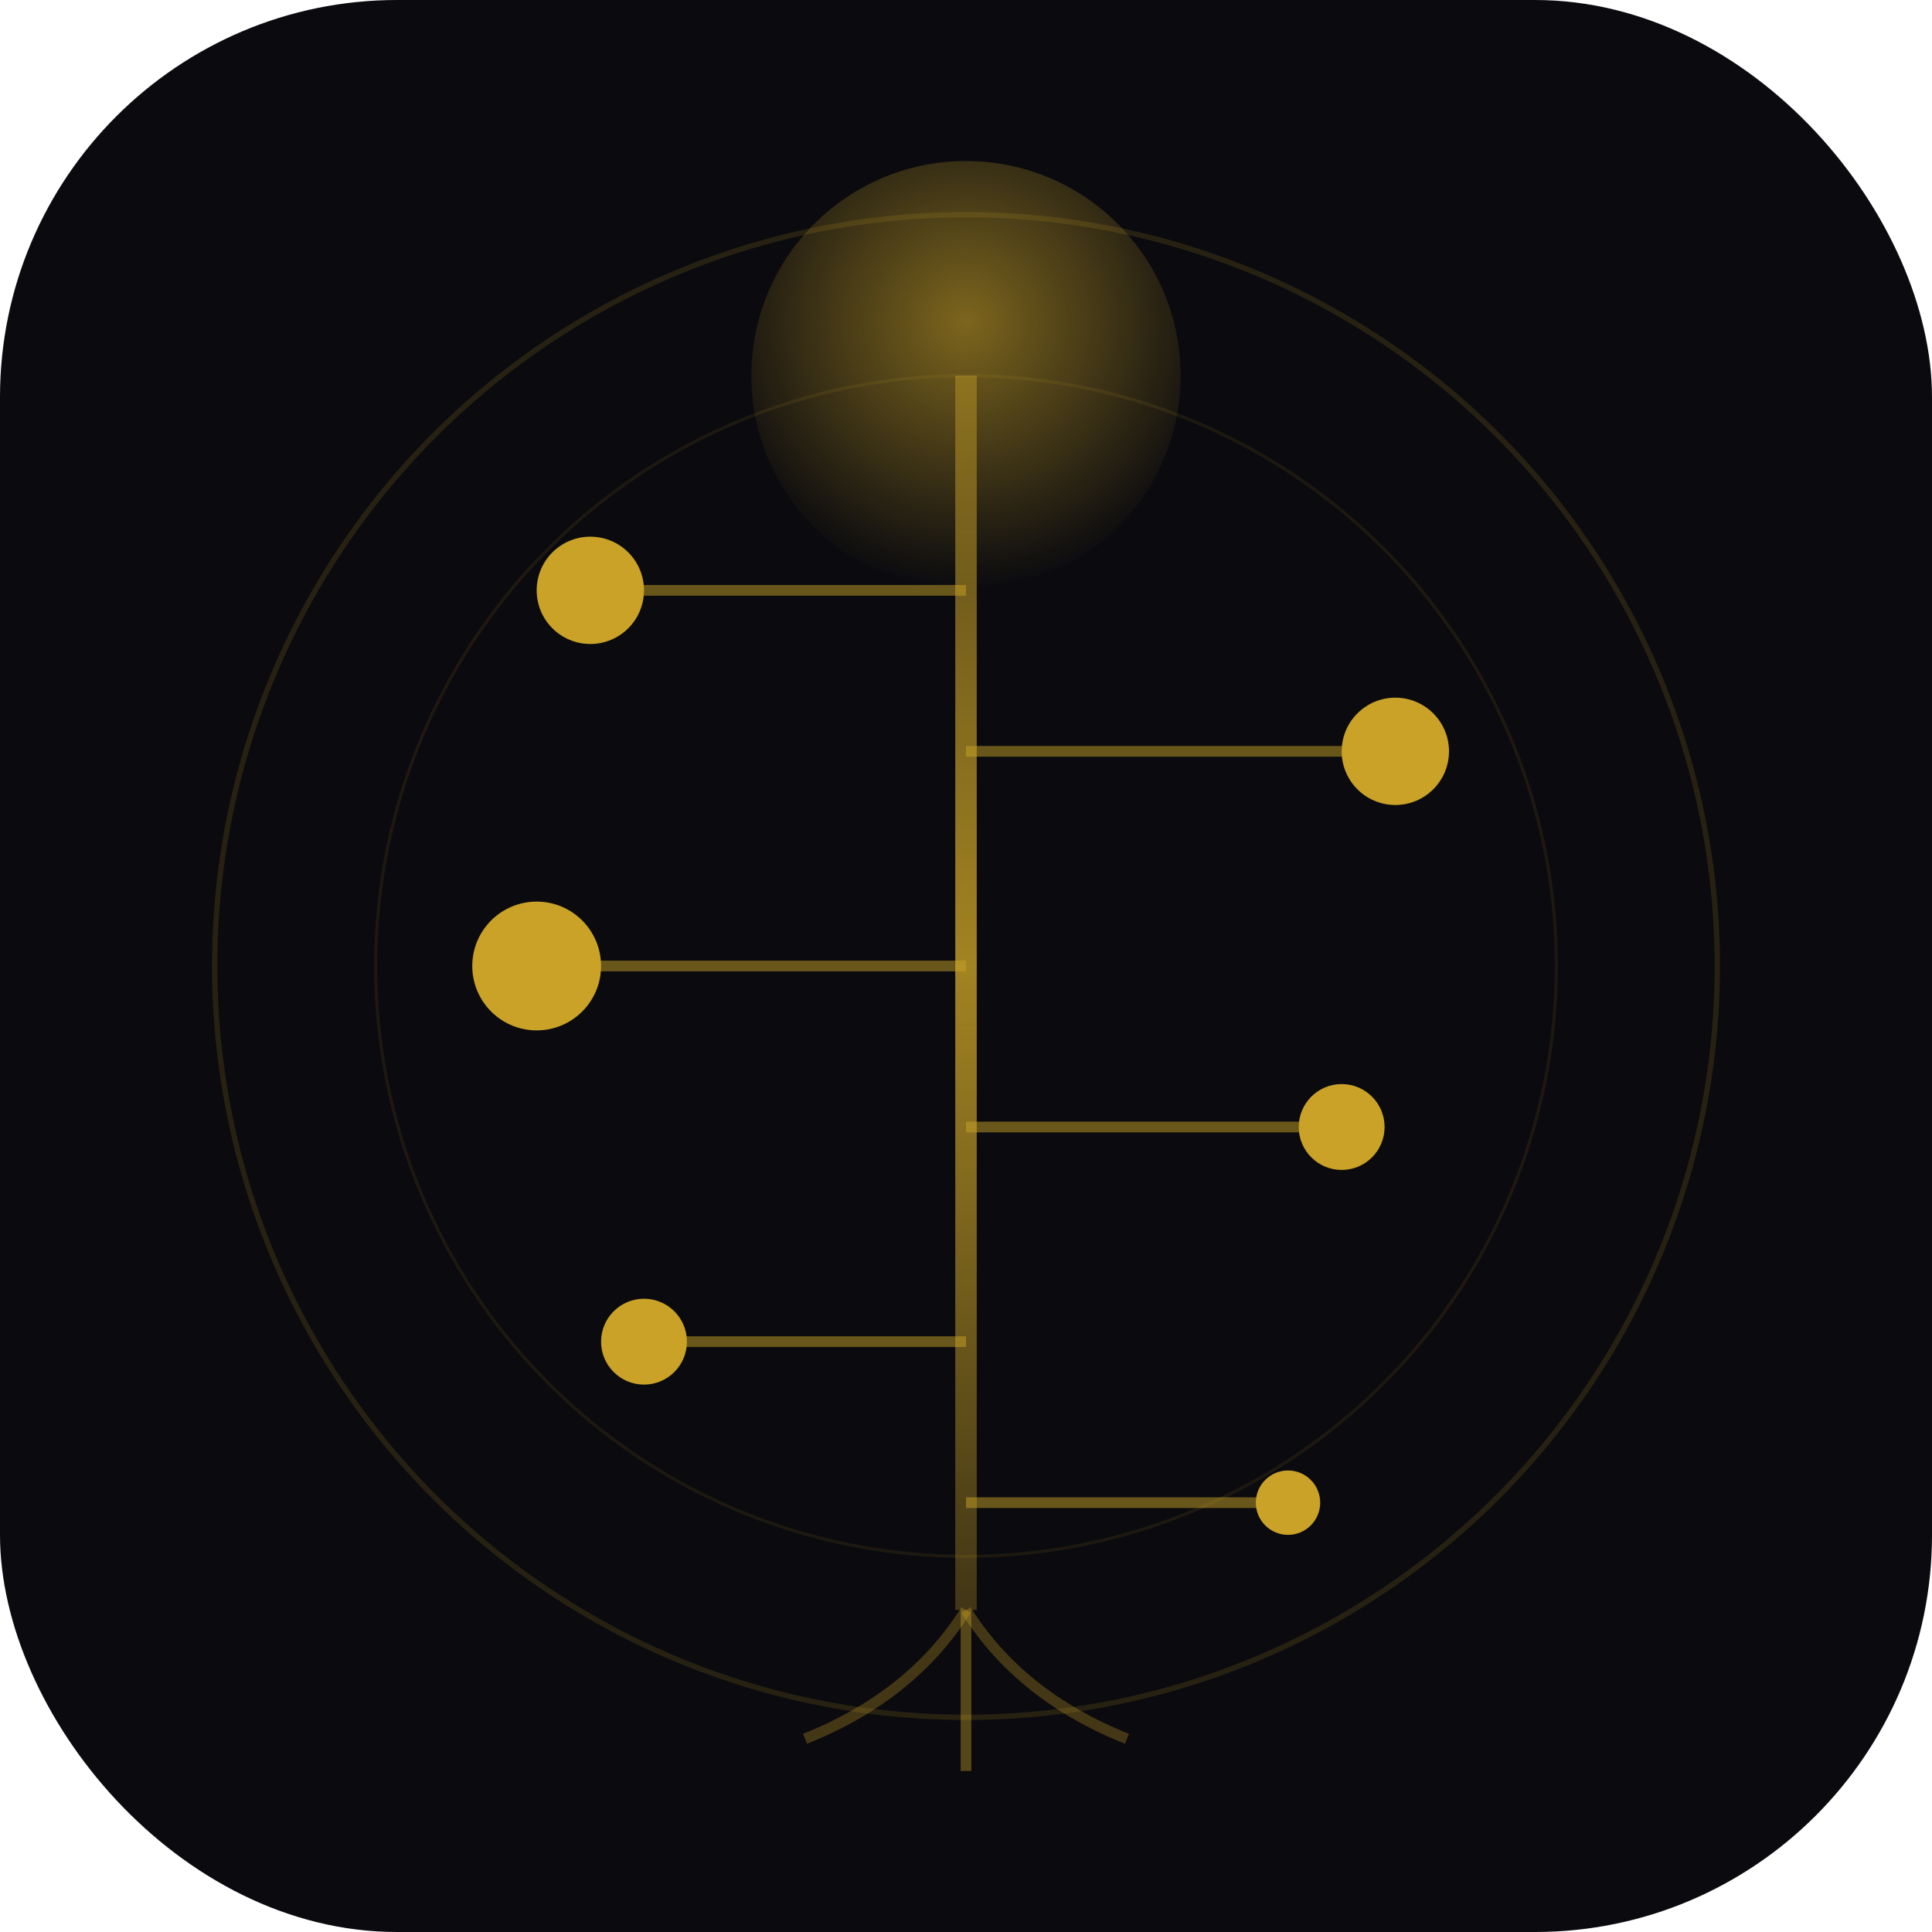 <svg width="180" height="180" viewBox="0 0 180 180" fill="none" xmlns="http://www.w3.org/2000/svg">
  <!-- ONTOS Favicon - Axis Mundi / World Tree -->
  <defs>
    <linearGradient id="pillarGlow" x1="90" y1="160" x2="90" y2="20" gradientUnits="userSpaceOnUse">
      <stop offset="0%" stop-color="#C9A227" stop-opacity="0.2"/>
      <stop offset="50%" stop-color="#C9A227" stop-opacity="0.8"/>
      <stop offset="100%" stop-color="#C9A227" stop-opacity="0.3"/>
    </linearGradient>
    <radialGradient id="crownGlow" cx="90" cy="30" r="25" gradientUnits="userSpaceOnUse">
      <stop offset="0%" stop-color="#C9A227" stop-opacity="0.6"/>
      <stop offset="100%" stop-color="#C9A227" stop-opacity="0"/>
    </radialGradient>
    <radialGradient id="nodeGlow" cx="0.5" cy="0.5" r="0.5">
      <stop offset="0%" stop-color="#C9A227" stop-opacity="1"/>
      <stop offset="100%" stop-color="#C9A227" stop-opacity="0"/>
    </radialGradient>
  </defs>
  
  <!-- Void background -->
  <rect width="180" height="180" rx="37" fill="#0A0A0F"/>
  
  <!-- Sacred geometry ring (subtle) -->
  <circle cx="90" cy="90" r="70" fill="none" stroke="#C9A227" stroke-width="0.5" stroke-opacity="0.15"/>
  <circle cx="90" cy="90" r="55" fill="none" stroke="#C9A227" stroke-width="0.3" stroke-opacity="0.1"/>
  
  <!-- Crown glow at top -->
  <circle cx="90" cy="35" r="20" fill="url(#crownGlow)"/>
  
  <!-- Central pillar - The Axis Mundi -->
  <line x1="90" y1="150" x2="90" y2="35" stroke="url(#pillarGlow)" stroke-width="2"/>
  
  <!-- Branching nodes - Left side -->
  <line x1="90" y1="55" x2="55" y2="55" stroke="#C9A227" stroke-width="1" stroke-opacity="0.5"/>
  <circle cx="55" cy="55" r="5" fill="#C9A227"/>
  
  <line x1="90" y1="90" x2="50" y2="90" stroke="#C9A227" stroke-width="1" stroke-opacity="0.5"/>
  <circle cx="50" cy="90" r="6" fill="#C9A227"/>
  
  <line x1="90" y1="125" x2="60" y2="125" stroke="#C9A227" stroke-width="1" stroke-opacity="0.5"/>
  <circle cx="60" cy="125" r="4" fill="#C9A227"/>
  
  <!-- Branching nodes - Right side -->
  <line x1="90" y1="70" x2="130" y2="70" stroke="#C9A227" stroke-width="1" stroke-opacity="0.5"/>
  <circle cx="130" cy="70" r="5" fill="#C9A227"/>
  
  <line x1="90" y1="105" x2="125" y2="105" stroke="#C9A227" stroke-width="1" stroke-opacity="0.5"/>
  <circle cx="125" cy="105" r="4" fill="#C9A227"/>
  
  <line x1="90" y1="140" x2="120" y2="140" stroke="#C9A227" stroke-width="1" stroke-opacity="0.5"/>
  <circle cx="120" cy="140" r="3" fill="#C9A227"/>
  
  <!-- Root tendrils at bottom -->
  <path d="M90 150 Q85 158 75 162" stroke="#C9A227" stroke-width="1" stroke-opacity="0.3" fill="none"/>
  <path d="M90 150 Q95 158 105 162" stroke="#C9A227" stroke-width="1" stroke-opacity="0.3" fill="none"/>
  <path d="M90 150 Q90 160 90 165" stroke="#C9A227" stroke-width="1" stroke-opacity="0.4" fill="none"/>
</svg>
